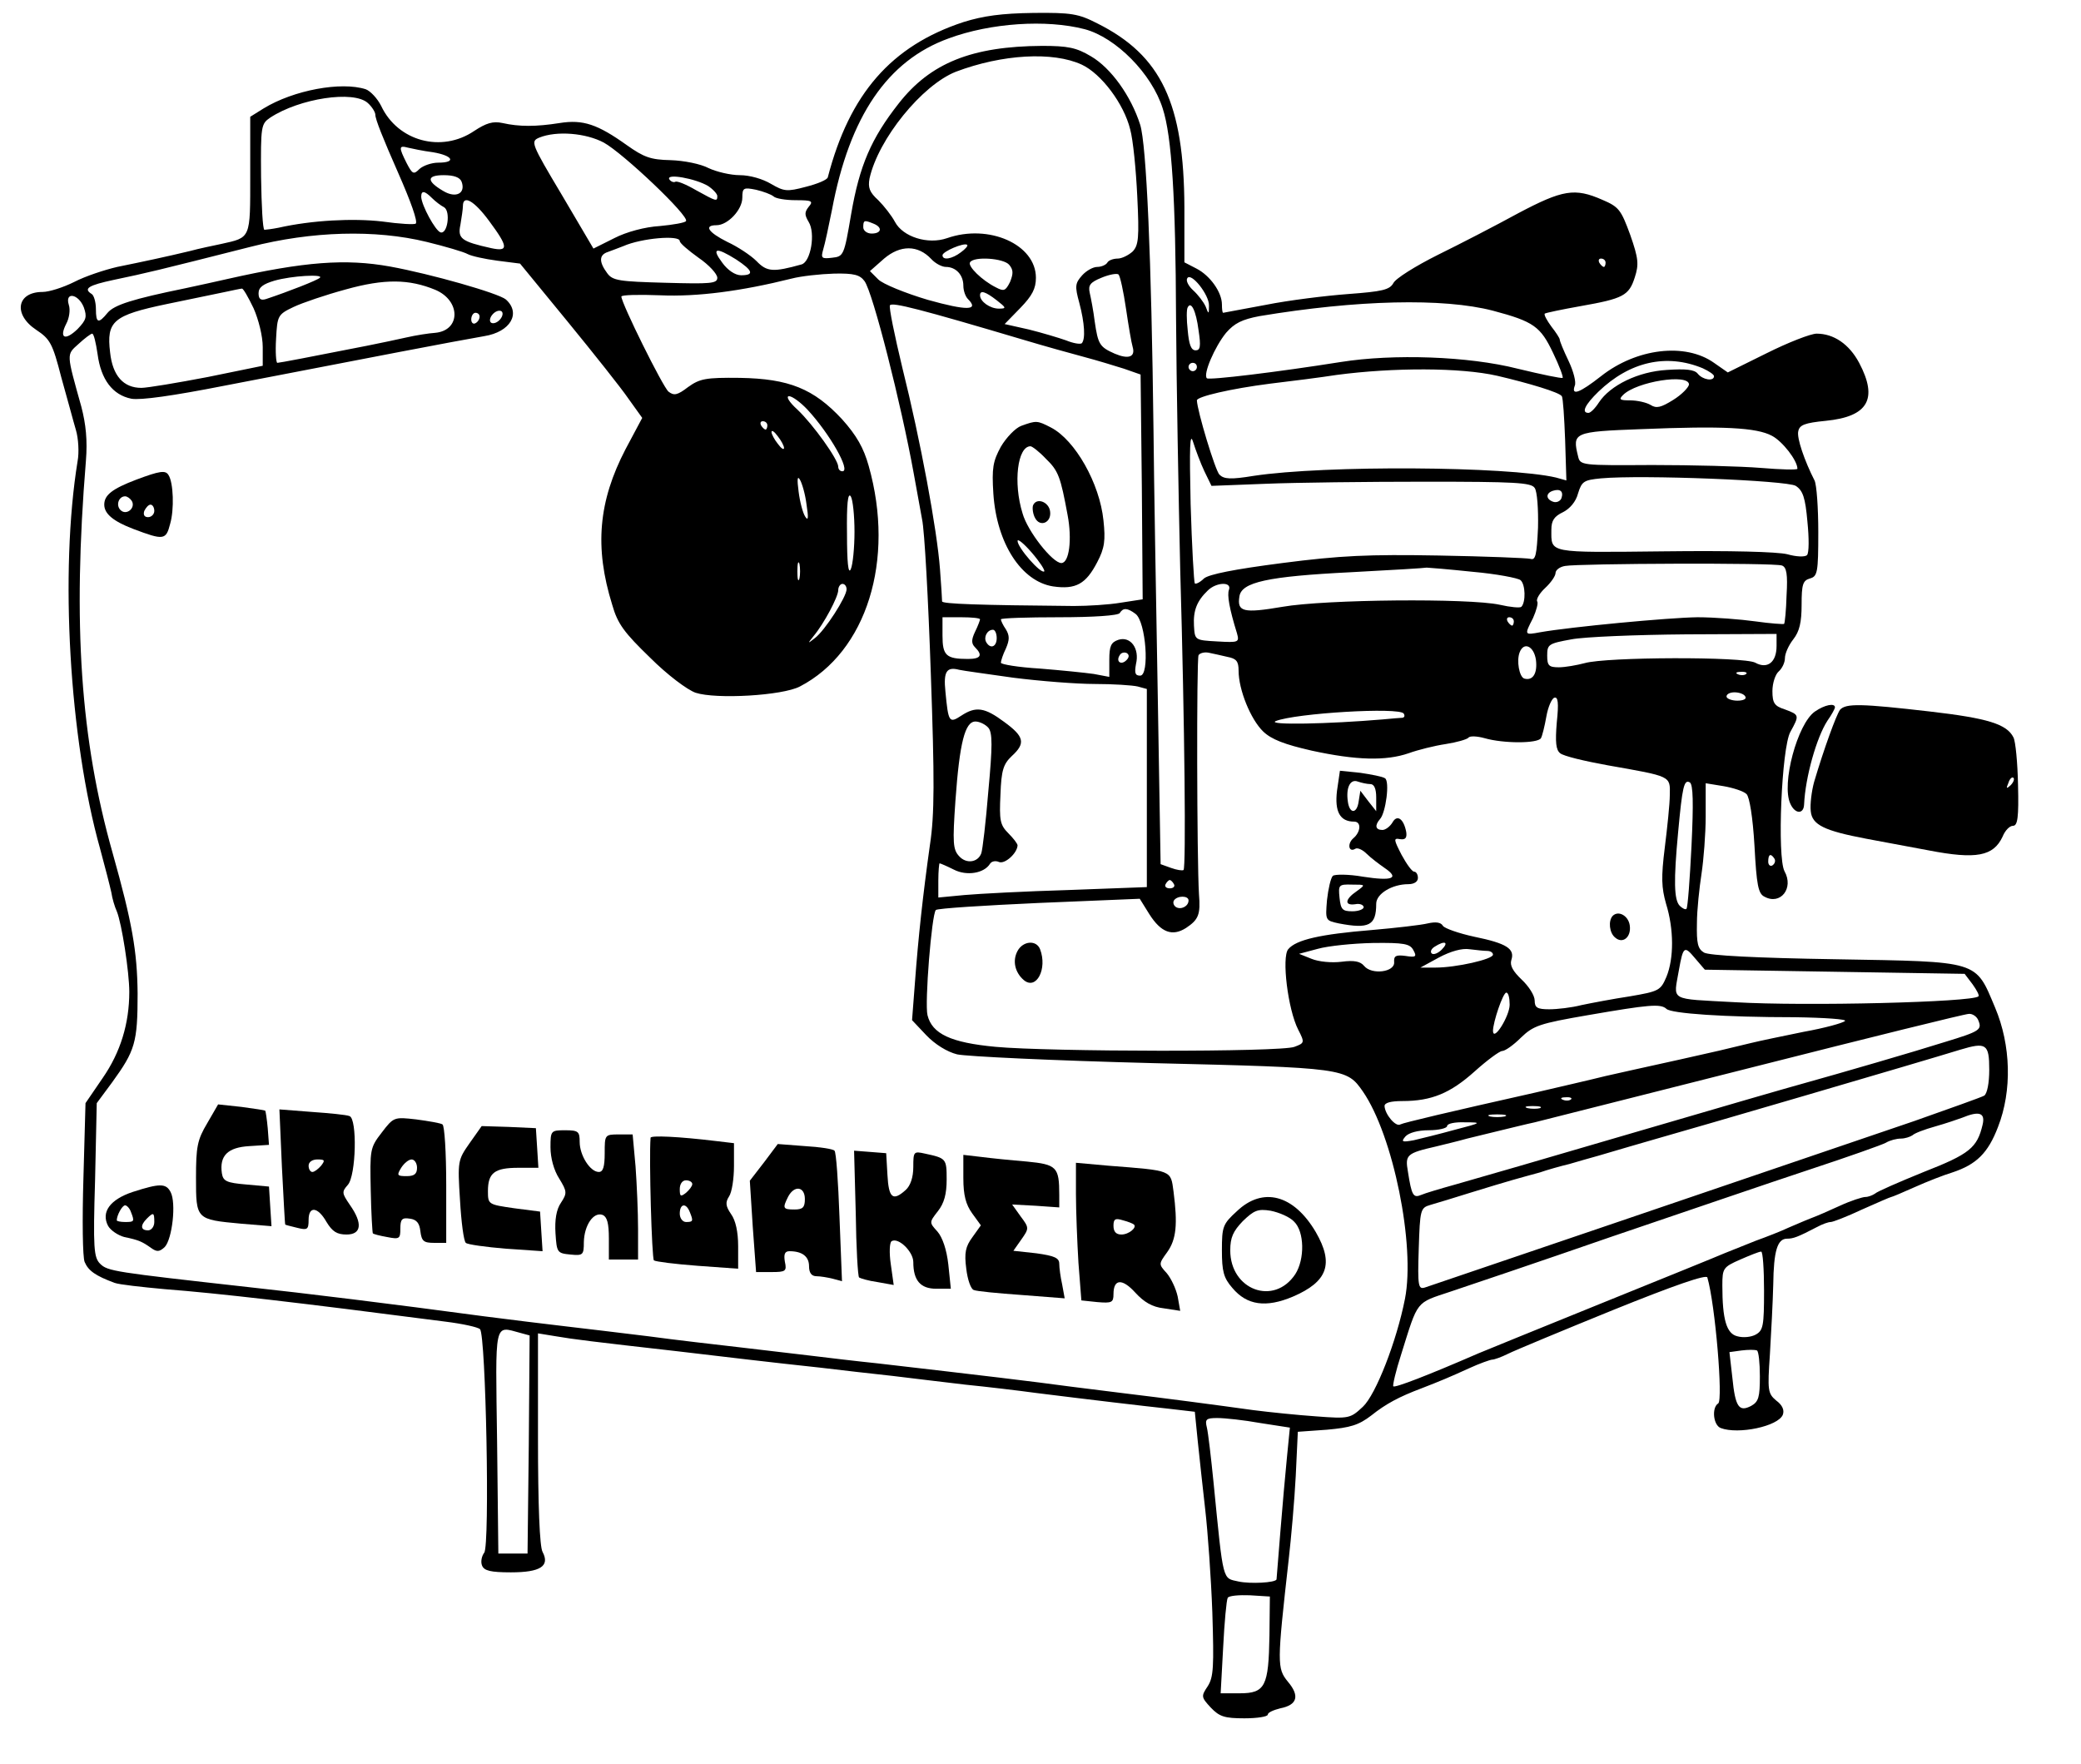<?xml version="1.0" standalone="no"?>
<!DOCTYPE svg PUBLIC "-//W3C//DTD SVG 20010904//EN"
 "http://www.w3.org/TR/2001/REC-SVG-20010904/DTD/svg10.dtd">
<svg version="1.0" xmlns="http://www.w3.org/2000/svg"
 width="499pt" height="423pt" viewBox="0 0 499 423"
 preserveAspectRatio="xMidYMid meet">

<g transform="translate(0,423) scale(0.1,-0.1)"
fill="#000000" stroke="none">
<path d="M2310 4177 c-173 -57 -273 -172 -325 -372 -1 -6 -25 -16 -53 -23 -45
-12 -52 -11 -83 7 -20 12 -51 21 -75 21 -22 0 -56 8 -75 17 -19 10 -59 18 -91
19 -48 1 -64 7 -105 36 -70 50 -105 62 -161 53 -57 -9 -97 -9 -137 0 -23 5
-39 0 -68 -19 -78 -53 -183 -25 -223 60 -9 18 -26 36 -37 40 -59 19 -173 -2
-245 -46 l-32 -20 0 -140 c0 -154 2 -149 -70 -165 -19 -4 -53 -11 -75 -17 -54
-13 -110 -25 -174 -38 -30 -7 -76 -22 -103 -36 -26 -13 -60 -24 -76 -24 -62 0
-71 -54 -15 -91 33 -22 39 -32 60 -114 14 -49 29 -106 35 -126 6 -20 8 -54 4
-75 -43 -264 -20 -666 54 -929 12 -44 24 -91 27 -105 2 -14 8 -34 13 -45 12
-29 30 -146 30 -193 0 -76 -21 -145 -64 -207 l-41 -60 -5 -180 c-3 -99 -2
-190 3 -201 9 -21 26 -33 72 -50 11 -4 65 -10 120 -15 130 -10 319 -32 674
-78 40 -5 77 -13 82 -18 14 -14 24 -520 10 -536 -6 -8 -9 -22 -5 -31 5 -12 20
-16 69 -16 71 0 94 15 76 49 -7 12 -11 112 -11 272 l0 252 43 -7 c40 -7 89
-13 292 -36 50 -6 126 -15 170 -20 44 -5 121 -14 170 -19 50 -6 128 -15 175
-20 47 -6 126 -15 175 -21 50 -5 126 -14 170 -20 128 -16 255 -31 320 -38 l60
-7 7 -70 c4 -38 12 -113 18 -165 6 -52 14 -163 17 -246 4 -130 3 -155 -11
-177 -16 -24 -16 -26 7 -51 21 -22 33 -26 81 -26 31 0 56 4 56 9 0 5 14 11 30
15 41 8 47 30 18 64 -26 32 -26 43 2 292 6 52 14 143 17 201 l5 106 70 5 c56
5 76 11 106 34 35 28 67 45 120 65 44 17 68 27 114 48 26 12 52 21 56 21 5 0
22 6 38 14 16 8 129 55 252 105 146 59 224 86 226 78 19 -65 38 -295 26 -302
-16 -10 -12 -52 6 -59 42 -16 138 4 149 32 4 11 -1 23 -16 34 -20 17 -21 24
-15 111 3 50 7 126 8 167 1 81 10 110 33 110 15 0 26 4 72 28 13 7 27 12 33
12 5 0 39 13 75 30 36 16 68 30 70 30 2 0 28 11 57 24 29 13 70 29 90 35 57
19 85 46 109 109 34 87 31 196 -7 286 -48 114 -35 110 -382 116 -192 3 -304 9
-316 16 -15 9 -18 22 -17 70 0 33 6 86 11 119 5 33 10 95 10 138 l0 79 43 -7
c23 -4 48 -12 55 -19 7 -7 15 -55 19 -124 5 -94 9 -115 24 -122 38 -21 71 20
48 61 -18 34 -7 296 14 334 22 40 22 41 -13 54 -25 8 -30 15 -30 44 0 19 7 40
15 47 8 7 15 21 15 32 0 11 9 31 20 45 15 19 20 41 20 83 0 49 3 58 20 63 18
5 20 14 20 111 0 59 -4 114 -9 124 -24 47 -43 102 -39 118 3 15 15 20 66 25
101 10 126 52 80 139 -24 45 -61 70 -102 70 -14 0 -68 -21 -120 -47 l-93 -46
-33 23 c-69 49 -186 35 -271 -32 -51 -40 -72 -48 -63 -23 4 8 -3 35 -15 60
-12 25 -21 47 -21 51 0 3 -9 17 -20 31 -11 15 -18 28 -16 31 3 2 41 10 86 18
102 18 116 25 130 69 10 31 9 45 -11 102 -22 60 -27 67 -67 84 -66 29 -95 24
-201 -32 -53 -29 -140 -74 -193 -100 -54 -27 -102 -57 -107 -68 -9 -16 -27
-20 -108 -26 -54 -4 -143 -15 -198 -26 -55 -10 -101 -19 -102 -19 -2 0 -3 9
-3 20 0 29 -28 69 -61 86 l-29 15 0 132 c-1 249 -55 364 -209 441 -45 23 -62
26 -153 25 -76 -1 -120 -7 -168 -22z m291 -17 c75 -20 161 -107 187 -190 22
-67 31 -217 32 -500 1 -157 6 -429 10 -605 11 -383 14 -714 8 -721 -3 -2 -16
0 -30 5 l-25 9 -7 414 c-4 227 -9 508 -10 623 -5 419 -17 688 -32 736 -22 69
-70 136 -118 164 -35 21 -56 25 -117 25 -169 -1 -268 -41 -344 -138 -66 -84
-94 -149 -114 -265 -17 -100 -18 -102 -46 -105 -25 -3 -27 -1 -21 20 4 13 13
55 21 95 42 224 133 358 280 411 100 37 234 46 326 22z m-7 -85 c47 -22 101
-94 116 -155 7 -25 14 -97 17 -160 5 -101 3 -118 -11 -133 -10 -9 -26 -17 -36
-17 -10 0 -22 -4 -25 -10 -3 -5 -14 -10 -24 -10 -10 0 -26 -9 -36 -20 -17 -19
-18 -26 -7 -66 13 -49 15 -87 6 -97 -4 -3 -21 0 -38 7 -17 6 -57 18 -89 26
l-58 13 38 39 c28 29 37 46 37 72 0 80 -113 130 -213 95 -46 -16 -106 3 -125
39 -8 15 -26 38 -40 52 -21 19 -25 30 -21 52 21 95 126 224 207 256 111 42
233 49 302 17z m-1712 -92 c10 -9 18 -22 18 -28 0 -11 18 -56 55 -140 30 -68
47 -116 42 -121 -2 -3 -39 -1 -81 5 -70 8 -168 3 -248 -15 -15 -3 -31 -5 -34
-5 -4 1 -7 58 -8 127 -1 122 0 127 22 142 70 46 200 66 234 35z m566 -95 c47
-26 205 -176 197 -188 -2 -4 -31 -9 -63 -12 -35 -2 -80 -14 -109 -29 l-50 -25
-76 129 c-74 124 -75 128 -54 137 42 17 112 11 155 -12z m-410 -23 c48 -8 57
-25 13 -25 -16 0 -36 -7 -45 -15 -14 -14 -17 -13 -31 14 -19 38 -19 43 3 37 9
-2 36 -8 60 -11z m69 -71 c10 -28 -14 -40 -44 -22 -41 24 -40 38 1 38 24 0 39
-5 43 -16z m591 -10 c12 -8 22 -19 22 -24 0 -14 -2 -13 -51 14 -24 14 -46 23
-50 20 -4 -2 -11 1 -14 6 -9 15 63 2 93 -16z m157 -25 c5 -5 29 -9 53 -9 39 0
43 -2 31 -16 -10 -13 -10 -19 0 -36 17 -27 5 -96 -17 -102 -68 -19 -83 -18
-108 8 -14 14 -46 35 -70 46 -46 23 -57 40 -26 40 27 0 62 37 62 66 0 24 3 25
33 19 17 -4 36 -11 42 -16z m-819 -4 c8 -8 21 -18 29 -22 16 -10 8 -66 -9 -60
-12 4 -45 64 -46 85 0 16 8 15 26 -3z m137 -55 c46 -62 47 -74 5 -65 -72 16
-81 23 -74 56 3 18 6 38 6 45 0 28 27 13 63 -36z m921 -6 c23 -9 20 -24 -4
-24 -11 0 -20 7 -20 15 0 17 2 18 24 9z m-1071 -44 c45 -11 89 -24 98 -29 9
-5 41 -12 71 -16 l55 -7 114 -139 c63 -77 129 -160 146 -185 l33 -46 -40 -75
c-65 -125 -75 -235 -32 -373 13 -46 29 -67 91 -127 41 -41 89 -77 109 -84 49
-16 208 -7 250 15 160 83 229 303 165 529 -12 43 -29 73 -64 112 -68 73 -127
97 -245 99 -82 1 -96 -2 -124 -22 -26 -20 -34 -21 -47 -11 -14 12 -113 212
-113 228 0 4 42 5 93 3 89 -4 195 10 315 40 23 6 69 11 102 12 48 1 62 -3 73
-18 20 -27 88 -295 118 -461 6 -33 15 -82 20 -110 6 -27 15 -194 21 -370 9
-254 9 -338 -2 -410 -17 -121 -28 -222 -36 -330 l-7 -91 34 -36 c21 -22 50
-40 74 -46 22 -5 232 -15 468 -21 462 -11 466 -12 505 -68 73 -106 126 -369
101 -497 -20 -102 -70 -230 -101 -259 -30 -28 -33 -29 -112 -23 -44 3 -112 10
-151 15 -86 12 -215 29 -315 41 -41 5 -95 12 -120 15 -104 14 -206 26 -465 56
-49 5 -124 14 -165 19 -41 5 -118 14 -170 20 -52 6 -149 17 -215 26 -66 8
-156 19 -200 24 -44 5 -132 16 -195 24 -223 30 -427 55 -565 70 -322 36 -337
38 -355 56 -15 15 -17 37 -12 201 l4 184 37 50 c55 76 61 95 61 213 -1 101
-13 170 -60 337 -77 272 -96 548 -64 940 4 49 0 88 -11 130 -36 129 -36 124
-7 150 15 14 30 25 33 25 4 0 9 -22 13 -49 8 -61 36 -98 81 -107 22 -4 100 7
222 31 362 70 549 106 624 119 63 10 89 55 52 88 -18 15 -179 61 -278 79 -106
19 -204 12 -390 -30 -22 -5 -67 -15 -100 -22 -127 -26 -171 -40 -187 -59 -22
-27 -28 -25 -28 9 0 17 -5 33 -10 36 -21 13 -8 21 53 34 81 17 98 21 327 79
148 38 300 42 423 12z m607 2 c0 -5 20 -22 45 -40 25 -17 45 -39 45 -48 0 -14
-16 -15 -125 -12 -110 3 -126 5 -139 23 -20 27 -20 44 2 51 9 3 26 10 37 14
43 19 135 27 135 12z m674 -27 c-21 -16 -44 -20 -44 -7 0 9 52 31 59 25 3 -2
-4 -10 -15 -18z m-71 -16 c10 -11 26 -19 35 -19 24 0 42 -19 42 -45 0 -12 5
-26 11 -32 28 -28 -3 -28 -96 -2 -54 16 -108 38 -119 49 l-20 20 34 30 c39 33
81 33 113 -1z m-468 -1 c41 -27 44 -38 12 -38 -14 0 -32 12 -45 30 -27 36 -15
38 33 8z m655 -13 c10 -12 10 -21 2 -41 -11 -22 -15 -23 -34 -13 -34 17 -68
51 -62 60 9 15 81 10 94 -6z m1430 5 c0 -5 -2 -10 -4 -10 -3 0 -8 5 -11 10 -3
6 -1 10 4 10 6 0 11 -4 11 -10z m-1150 -110 c6 -41 13 -82 16 -92 7 -24 -10
-30 -43 -16 -36 16 -40 22 -48 77 -3 25 -9 56 -12 69 -4 18 1 25 28 36 19 8
37 11 41 8 4 -4 12 -41 18 -82z m-1933 74 c-6 -6 -75 -33 -129 -51 -13 -4 -18
0 -18 14 0 14 11 22 38 30 42 12 119 16 109 7z m2132 -67 c0 -21 -1 -21 -8 -2
-5 11 -18 28 -30 39 -11 10 -18 23 -14 29 9 15 53 -40 52 -66z m-1855 38 c61
-26 61 -97 0 -103 -16 -1 -47 -6 -69 -11 -22 -5 -65 -14 -95 -20 -137 -27
-210 -41 -215 -41 -3 0 -5 26 -3 58 3 55 4 58 42 76 21 10 77 29 125 42 93 26
152 25 215 -1z m-436 -44 c12 -27 22 -67 22 -93 l0 -45 -132 -27 c-73 -14
-145 -26 -159 -26 -43 0 -69 29 -75 85 -9 75 7 89 136 116 58 12 121 25 140
29 19 4 37 8 40 8 3 1 15 -20 28 -47z m1782 19 c23 -18 24 -20 5 -20 -21 0
-45 17 -45 32 0 13 13 9 40 -12z m-2189 -17 c8 -23 6 -30 -15 -52 -30 -29 -45
-22 -27 13 7 13 10 33 6 45 -10 32 23 27 36 -6z m2254 -78 c50 -15 115 -33
145 -41 30 -8 73 -21 95 -28 l40 -14 3 -270 2 -269 -52 -8 c-29 -5 -80 -8
-113 -8 -230 2 -315 5 -316 11 0 4 -2 39 -5 77 -7 95 -47 310 -90 482 -19 79
-33 147 -30 151 5 8 72 -9 321 -83z m1125 70 c98 -26 114 -38 144 -101 15 -31
25 -58 23 -60 -2 -2 -50 8 -108 22 -118 30 -298 36 -424 16 -151 -24 -316 -44
-321 -39 -10 9 19 76 46 109 20 23 38 32 80 40 234 39 441 44 560 13z m-706
-47 c6 -39 4 -48 -7 -48 -11 0 -16 14 -19 48 -3 26 -3 51 0 55 8 16 20 -8 26
-55z m-1675 26 c-6 -7 -15 -11 -21 -8 -5 3 -4 12 3 20 6 7 15 11 21 8 5 -3 4
-12 -3 -20z m-49 7 c0 -6 -4 -13 -10 -16 -5 -3 -10 1 -10 9 0 9 5 16 10 16 6
0 10 -4 10 -9z m2933 -124 c15 -7 27 -15 27 -19 0 -13 -27 -9 -39 6 -8 10 -29
12 -74 9 -69 -4 -136 -37 -163 -78 -9 -14 -20 -25 -25 -25 -18 0 -8 20 24 51
75 72 163 92 250 56z m-1213 3 c0 -5 -4 -10 -10 -10 -5 0 -10 5 -10 10 0 6 5
10 10 10 6 0 10 -4 10 -10z m720 -21 c77 -18 150 -40 155 -49 3 -4 6 -52 8
-105 l3 -97 -25 7 c-115 27 -554 30 -725 4 -55 -9 -71 -8 -82 3 -10 10 -53
152 -54 178 0 9 81 28 175 40 50 6 122 15 160 21 136 18 297 18 385 -2z m460
-21 c-1 -7 -17 -24 -38 -37 -29 -18 -40 -21 -54 -12 -10 6 -32 11 -49 11 -25
0 -28 2 -17 13 32 32 158 52 158 25z m-2114 -60 c53 -57 105 -148 84 -148 -6
0 -10 5 -10 11 0 17 -60 101 -98 137 -20 18 -28 32 -20 32 8 0 28 -15 44 -32z
m-96 -38 c0 -5 -2 -10 -4 -10 -3 0 -8 5 -11 10 -3 6 -1 10 4 10 6 0 11 -4 11
-10z m2409 -25 c25 -13 61 -59 61 -79 0 -3 -39 -2 -87 2 -49 4 -166 7 -261 7
-170 -1 -173 -1 -178 21 -14 57 -11 59 151 65 196 8 277 4 314 -16z m-2369
-29 c0 -6 -7 -1 -15 10 -8 10 -15 23 -15 28 0 6 7 1 15 -10 8 -10 15 -23 15
-28z m1008 -56 l17 -35 130 5 c72 3 244 5 383 5 214 0 254 -2 262 -15 6 -8 9
-51 8 -95 -3 -66 -6 -79 -18 -75 -8 2 -107 6 -220 8 -168 3 -236 0 -375 -18
-116 -15 -176 -27 -188 -37 -9 -9 -19 -14 -22 -12 -2 3 -7 88 -10 190 -3 137
-2 175 6 149 6 -19 18 -51 27 -70z m-954 -80 c5 -32 4 -40 -3 -29 -6 9 -13 36
-16 60 -4 30 -3 39 3 29 5 -8 13 -35 16 -60z m2372 45 c17 -11 23 -28 28 -86
4 -39 4 -75 -1 -80 -5 -5 -26 -4 -47 2 -24 6 -136 9 -297 7 -280 -3 -269 -5
-269 52 0 22 7 32 28 42 16 8 31 25 36 45 9 29 14 32 55 36 98 9 446 -5 467
-18z m-562 -30 c-3 -7 -12 -11 -20 -8 -17 6 -18 20 -1 26 18 6 27 -1 21 -18z
m-1695 -80 c0 -38 -4 -79 -9 -90 -6 -13 -9 17 -9 85 -1 71 2 100 9 90 5 -8 9
-46 9 -85z m-132 -112 c-3 -10 -5 -2 -5 17 0 19 2 27 5 18 2 -10 2 -26 0 -35z
m2356 31 c11 -4 14 -21 11 -71 -1 -36 -4 -67 -6 -69 -2 -1 -33 1 -68 6 -36 5
-99 10 -140 10 -70 -1 -303 -23 -377 -36 -38 -7 -38 -7 -17 34 8 18 13 36 10
40 -3 5 6 20 19 32 14 13 25 29 25 36 0 7 10 15 23 17 33 6 503 8 520 1z
m-742 -15 c57 -5 109 -15 115 -20 12 -10 13 -53 2 -64 -3 -3 -26 -1 -52 5 -74
16 -418 13 -521 -5 -94 -16 -109 -12 -103 25 5 34 67 48 268 58 96 5 178 10
181 11 4 0 53 -4 110 -10z m-1501 -42 c0 -18 -52 -99 -76 -117 -18 -14 -18
-14 -3 5 25 30 59 94 59 110 0 8 5 15 10 15 6 0 10 -6 10 -13z m917 -1 c-5
-12 1 -46 19 -104 6 -22 5 -23 -47 -20 -54 3 -54 3 -56 38 -2 36 7 59 33 84
20 20 58 22 51 2z m-224 -58 c25 -19 34 -148 11 -148 -12 0 -14 6 -10 28 9 37
-13 67 -42 58 -18 -6 -22 -15 -22 -48 l0 -41 -37 7 c-21 3 -80 9 -130 13 -51
3 -93 10 -93 14 0 4 5 20 12 34 9 21 9 31 0 46 -7 10 -12 21 -12 24 0 3 63 5
139 5 83 0 142 4 146 10 8 13 18 13 38 -2z m-373 -13 c0 -2 -5 -16 -12 -30 -9
-19 -9 -28 0 -37 19 -19 14 -28 -17 -28 -52 0 -61 8 -61 56 l0 44 45 0 c25 0
45 -2 45 -5z m1280 -5 c0 -5 -2 -10 -4 -10 -3 0 -8 5 -11 10 -3 6 -1 10 4 10
6 0 11 -4 11 -10z m-1240 -40 c0 -21 -15 -27 -25 -10 -7 12 2 30 16 30 5 0 9
-9 9 -20z m1870 -19 c0 -39 -22 -56 -51 -40 -28 15 -357 14 -409 -1 -19 -5
-47 -10 -62 -10 -24 0 -28 4 -28 28 0 27 3 29 58 39 31 6 155 11 275 12 l217
1 0 -29z m-577 -33 c4 -32 -7 -51 -28 -45 -12 4 -19 43 -11 63 10 26 34 15 39
-18z m-982 -1 c-13 -13 -26 -3 -16 12 3 6 11 8 17 5 6 -4 6 -10 -1 -17z m242
8 c22 -4 27 -11 27 -33 0 -46 29 -117 59 -146 20 -19 51 -31 117 -46 106 -23
177 -25 232 -6 22 8 62 18 89 22 26 4 50 11 54 15 3 5 21 4 39 -1 45 -13 127
-13 135 0 3 5 9 29 13 52 4 23 13 43 19 45 9 3 11 -12 6 -59 -4 -48 -2 -66 8
-74 8 -7 59 -19 114 -29 153 -27 150 -25 149 -71 0 -21 -6 -78 -12 -126 -9
-72 -8 -96 3 -135 19 -61 19 -131 1 -175 -14 -33 -18 -35 -88 -47 -40 -6 -92
-16 -116 -21 -23 -6 -58 -10 -77 -10 -29 0 -35 4 -35 21 0 12 -14 34 -31 50
-21 20 -29 34 -25 47 9 27 -11 40 -89 56 -37 8 -71 20 -75 26 -5 9 -18 10 -36
6 -16 -4 -77 -11 -135 -16 -122 -10 -181 -23 -200 -46 -16 -19 -1 -144 24
-193 16 -31 15 -32 -9 -41 -33 -13 -589 -12 -717 0 -107 10 -152 31 -163 76
-7 29 10 241 20 252 4 4 116 11 248 17 l241 10 23 -37 c28 -44 55 -54 88 -33
30 20 35 32 31 81 -5 81 -6 564 -1 573 3 5 14 8 24 6 9 -2 29 -6 45 -10z
m-513 -50 c63 -8 151 -15 195 -15 44 0 90 -3 103 -6 l22 -6 0 -238 0 -237
-187 -7 c-104 -3 -216 -9 -250 -12 l-63 -6 0 41 c0 23 2 41 3 41 2 0 18 -7 34
-15 31 -16 73 -9 87 14 4 6 13 8 22 4 14 -5 43 21 44 40 0 4 -10 17 -22 29
-20 20 -22 31 -19 93 2 58 7 73 27 92 34 31 30 47 -18 82 -47 35 -68 38 -103
15 -29 -19 -31 -16 -38 58 -5 48 3 60 33 52 8 -2 67 -10 130 -19z m1757 9 c-3
-3 -12 -4 -19 -1 -8 3 -5 6 6 6 11 1 17 -2 13 -5z m-2 -54 c4 -6 -5 -10 -19
-10 -14 0 -26 5 -26 10 0 6 9 10 19 10 11 0 23 -4 26 -10z m-819 -41 c3 -5 2
-9 -3 -10 -4 0 -26 -2 -48 -4 -129 -11 -278 -14 -256 -4 47 19 297 34 307 18z
m-996 -34 c10 -12 10 -44 0 -151 -6 -75 -14 -142 -17 -150 -8 -22 -36 -26 -53
-7 -15 16 -16 32 -9 133 10 140 23 190 48 190 10 0 24 -7 31 -15z m1686 -284
c-4 -80 -9 -147 -12 -150 -2 -3 -10 1 -16 7 -14 14 -15 60 -4 177 10 108 14
127 28 119 8 -5 9 -49 4 -153z m199 -30 c3 -5 1 -12 -5 -16 -5 -3 -10 1 -10 9
0 18 6 21 15 7z m-1440 -61 c3 -5 -1 -10 -10 -10 -9 0 -13 5 -10 10 3 6 8 10
10 10 2 0 7 -4 10 -10z m35 -39 c0 -14 -18 -23 -30 -16 -6 4 -8 11 -5 16 8 12
35 12 35 0z m539 -119 c9 -16 6 -18 -19 -14 -23 3 -28 0 -27 -15 2 -24 -54
-31 -72 -9 -9 11 -24 14 -54 10 -24 -3 -55 0 -72 7 l-30 12 45 12 c25 7 84 13
132 14 75 1 89 -2 97 -17z m68 1 c-9 -9 -20 -13 -24 -9 -4 4 -1 11 7 16 25 16
35 11 17 -7z m109 -3 c8 0 14 -4 14 -9 0 -11 -88 -31 -138 -31 l-36 0 44 24
c28 15 56 23 74 20 16 -2 35 -4 42 -4z m834 -50 l311 -5 19 -25 c10 -14 17
-27 14 -29 -14 -14 -415 -24 -584 -14 -161 9 -147 1 -134 78 10 56 13 58 38
28 l24 -28 312 -5z m-780 -79 c0 -27 -39 -90 -40 -63 0 21 24 92 32 92 5 0 8
-13 8 -29z m376 -10 c11 -11 138 -20 308 -20 72 -1 126 -5 120 -9 -5 -5 -49
-17 -99 -26 -49 -10 -107 -22 -127 -27 -21 -5 -55 -13 -75 -18 -21 -5 -63 -14
-93 -21 -96 -21 -144 -32 -180 -40 -36 -9 -110 -26 -170 -40 -205 -46 -315
-72 -322 -76 -11 -7 -37 24 -38 44 0 8 15 12 43 12 70 0 115 19 173 71 30 27
60 49 66 49 7 0 27 14 45 32 30 29 45 34 161 54 145 25 174 28 188 15z m748
-28 c9 -22 3 -26 -79 -51 -76 -24 -248 -74 -345 -101 -19 -5 -199 -57 -400
-116 -201 -59 -394 -115 -430 -125 -36 -10 -73 -21 -82 -25 -19 -8 -23 -2 -32
56 -7 40 -3 44 67 60 20 5 54 13 75 19 20 5 57 14 82 20 25 6 61 15 80 19 19
5 258 65 530 134 272 69 502 126 511 126 9 1 20 -7 23 -16z m26 -118 c0 -32
-5 -57 -12 -62 -7 -4 -83 -31 -168 -61 -428 -146 -1152 -392 -1173 -399 -16
-5 -18 2 -15 93 3 94 4 98 28 105 14 4 57 17 95 29 39 12 85 26 103 31 17 5
47 13 65 18 17 6 49 15 70 20 20 6 52 15 70 20 48 14 98 29 137 40 82 23 643
187 730 214 63 19 70 14 70 -48z m-1003 -71 c-3 -3 -12 -4 -19 -1 -8 3 -5 6 6
6 11 1 17 -2 13 -5z m-74 -21 c-7 -2 -21 -2 -30 0 -10 3 -4 5 12 5 17 0 24 -2
18 -5z m-85 -20 c-10 -2 -26 -2 -35 0 -10 3 -2 5 17 5 19 0 27 -2 18 -5z
m1146 -20 c-13 -55 -31 -70 -141 -113 -59 -24 -112 -47 -117 -52 -6 -4 -16 -8
-23 -8 -7 0 -35 -9 -61 -21 -26 -12 -56 -25 -67 -29 -11 -4 -36 -15 -55 -23
-19 -9 -55 -23 -80 -32 -25 -10 -58 -23 -75 -30 -16 -7 -149 -61 -295 -120
-146 -59 -278 -113 -295 -120 -122 -53 -200 -83 -204 -79 -2 2 6 37 19 77 41
131 34 122 118 150 42 14 217 73 387 132 171 58 384 131 475 161 91 30 173 59
182 64 10 6 26 10 36 10 10 0 22 4 28 8 5 5 29 14 54 21 25 7 54 17 65 21 41
17 56 12 49 -17z m-1266 -12 c-36 -10 -81 -21 -98 -25 -28 -5 -31 -4 -20 9 8
9 30 15 56 15 24 0 44 5 44 10 0 6 19 10 43 9 41 0 41 -1 -25 -18z m742 -386
c0 -84 -2 -95 -20 -105 -11 -6 -30 -8 -44 -4 -26 6 -36 40 -36 122 0 41 2 44
43 62 23 10 45 19 50 19 4 1 7 -42 7 -94z m-2982 -101 l22 -6 -2 -262 -3 -261
-35 0 -35 0 -3 268 c-4 294 -8 278 56 261z m2972 -104 c0 -50 -3 -61 -21 -71
-29 -15 -38 -3 -45 68 l-7 61 29 4 c16 2 32 2 37 0 4 -2 7 -30 7 -62z m-1198
-112 l71 -11 -7 -71 c-4 -39 -11 -120 -16 -181 -5 -60 -9 -111 -9 -112 -3 -8
-63 -11 -91 -5 -39 9 -36 -6 -60 237 -6 60 -13 120 -16 132 -5 20 -2 23 25 23
18 0 64 -5 103 -12z m22 -510 c-2 -121 -10 -138 -71 -138 l-46 0 6 110 c3 60
8 114 11 119 3 5 27 7 53 6 l48 -3 -1 -94z"/>
<path d="M327 3080 c-58 -22 -77 -37 -77 -60 0 -22 22 -40 69 -58 74 -28 79
-27 89 12 10 34 8 99 -4 117 -7 12 -21 10 -77 -11z m-11 -51 c10 -17 -13 -36
-27 -22 -12 12 -4 33 11 33 5 0 12 -5 16 -11z m54 -24 c0 -8 -7 -15 -15 -15
-9 0 -12 6 -9 15 4 8 10 15 15 15 5 0 9 -7 9 -15z"/>
<path d="M497 1537 c-24 -40 -27 -57 -27 -131 0 -100 0 -100 108 -110 l73 -6
-3 47 -3 48 -55 5 c-47 4 -55 8 -58 27 -6 42 14 62 66 65 l47 3 -3 40 c-2 22
-5 41 -6 42 -1 1 -27 5 -57 9 l-56 6 -26 -45z"/>
<path d="M676 1432 c4 -75 7 -137 8 -138 0 -1 13 -4 29 -8 24 -6 27 -4 27 19
0 34 22 32 43 -5 14 -23 25 -30 48 -30 36 0 39 27 8 71 -19 28 -20 31 -5 48
20 22 23 159 4 165 -7 3 -48 7 -91 10 l-77 6 6 -138z m94 3 c-7 -8 -16 -15
-21 -15 -5 0 -9 7 -9 15 0 9 9 15 21 15 18 0 19 -2 9 -15z"/>
<path d="M915 1514 c-28 -36 -28 -41 -26 -138 1 -55 4 -102 5 -103 1 -2 17 -6
34 -9 30 -6 32 -4 32 20 0 23 4 27 23 24 16 -2 23 -11 25 -30 3 -24 8 -28 33
-28 l29 0 0 139 c0 77 -4 142 -9 145 -4 3 -33 8 -63 12 -53 6 -54 6 -83 -32z
m85 -84 c0 -15 -7 -20 -25 -20 -23 0 -24 2 -13 20 7 11 18 20 25 20 7 0 13 -9
13 -20z"/>
<path d="M1126 1489 c-28 -40 -29 -43 -23 -136 3 -53 9 -99 14 -103 4 -4 48
-10 96 -14 l88 -6 -3 47 -3 48 -62 8 c-62 9 -63 9 -63 41 0 44 16 56 73 56
l48 0 -3 48 -3 47 -65 3 -65 2 -29 -41z"/>
<path d="M1320 1479 c0 -25 8 -55 21 -75 19 -31 19 -35 4 -58 -11 -16 -15 -41
-13 -73 3 -46 4 -48 36 -51 30 -3 32 -1 32 30 1 40 23 73 45 65 11 -5 15 -20
15 -57 l0 -50 35 0 35 0 0 73 c0 41 -3 108 -6 150 l-7 77 -33 0 c-34 0 -34 -1
-34 -45 0 -33 -4 -45 -14 -45 -21 0 -46 40 -46 72 0 25 -3 28 -35 28 -34 0
-35 -1 -35 -41z"/>
<path d="M1560 1502 c-4 -50 3 -289 8 -294 4 -3 51 -9 105 -13 l97 -7 0 54 c0
34 -6 62 -17 77 -13 19 -14 28 -5 42 7 10 12 43 12 73 l0 55 -42 5 c-91 11
-158 14 -158 8z m100 -111 c0 -5 -7 -14 -15 -21 -13 -10 -15 -9 -15 9 0 12 6
21 15 21 8 0 15 -4 15 -9z m-6 -67 c9 -22 8 -24 -9 -24 -8 0 -15 9 -15 20 0
24 15 27 24 4z"/>
<path d="M1832 1443 l-34 -44 7 -110 8 -109 37 0 c34 0 37 2 32 25 -3 18 0 25
11 25 31 0 47 -13 47 -36 0 -16 6 -24 18 -24 9 0 27 -3 39 -6 l22 -6 -6 154
c-3 84 -8 156 -12 159 -3 4 -35 9 -71 11 l-65 5 -33 -44z m98 -88 c0 -20 -5
-25 -25 -25 -28 0 -29 3 -15 31 15 28 40 24 40 -6z"/>
<path d="M2052 1321 c1 -82 5 -151 8 -154 3 -2 22 -8 44 -11 l39 -7 -7 50 c-4
27 -3 52 2 55 16 10 52 -25 52 -50 0 -44 17 -64 55 -64 l35 0 -6 58 c-4 36
-14 65 -26 79 -20 22 -20 22 1 49 15 19 21 41 21 76 0 50 -1 51 -52 62 -27 6
-28 5 -28 -32 0 -25 -7 -45 -18 -55 -31 -28 -41 -20 -44 36 l-3 52 -38 3 -39
3 4 -150z"/>
<path d="M2310 1405 c0 -41 6 -63 21 -84 l21 -29 -20 -28 c-17 -23 -20 -38
-15 -76 3 -26 11 -49 18 -51 6 -3 58 -8 115 -12 l103 -8 -6 33 c-4 18 -7 40
-7 50 0 14 -12 19 -55 25 l-55 6 19 27 c19 27 19 28 -2 56 l-20 28 56 -3 57
-4 0 30 c0 67 -6 73 -78 80 -37 3 -86 8 -109 11 l-43 5 0 -56z"/>
<path d="M2580 1367 c0 -40 3 -115 6 -165 l7 -90 38 -4 c35 -3 39 -1 39 19 0
37 21 38 52 4 21 -23 41 -35 69 -38 l39 -6 -6 34 c-4 19 -16 44 -26 56 -20 22
-20 22 1 51 22 31 25 67 15 145 -7 52 -2 50 -156 62 l-78 7 0 -75z m139 -73
c8 -7 -12 -24 -30 -24 -13 0 -19 7 -19 21 0 16 4 19 23 13 12 -3 24 -8 26 -10z"/>
<path d="M318 1372 c-54 -18 -76 -48 -59 -81 6 -11 24 -23 39 -27 34 -7 43
-11 64 -26 14 -10 20 -10 33 2 18 19 28 106 14 132 -11 21 -26 21 -91 0z m-4
-48 c9 -23 8 -24 -14 -24 -11 0 -20 2 -20 4 0 12 13 36 20 36 4 0 11 -7 14
-16z m56 -24 c0 -11 -7 -20 -15 -20 -18 0 -19 12 -3 28 16 16 18 15 18 -8z"/>
<path d="M2966 1326 c-34 -31 -36 -37 -36 -94 0 -50 4 -66 25 -90 35 -42 81
-48 145 -21 84 36 99 79 55 155 -53 90 -127 109 -189 50z m137 -25 c25 -24 26
-90 3 -126 -51 -77 -156 -38 -156 57 0 31 7 46 30 70 27 26 36 30 67 25 20 -4
46 -15 56 -26z"/>
<path d="M2449 3209 c-14 -5 -36 -28 -49 -50 -19 -35 -22 -51 -18 -113 8 -119
67 -210 143 -222 55 -8 79 6 106 58 18 34 20 53 15 100 -9 89 -68 193 -126
223 -33 17 -35 17 -71 4z m59 -79 c30 -29 35 -43 52 -135 11 -58 4 -115 -15
-115 -21 0 -81 76 -93 119 -23 74 -12 161 19 161 4 0 21 -13 37 -30z m-4 -270
c-8 -7 -64 57 -64 73 0 6 15 -6 34 -28 19 -22 32 -42 30 -45z"/>
<path d="M2477 3018 c-2 -7 0 -21 5 -30 12 -23 40 -11 36 16 -3 23 -33 34 -41
14z"/>
<path d="M3206 2334 c-6 -50 7 -74 41 -74 18 0 16 -25 -2 -40 -15 -13 -11 -35
5 -25 5 3 17 -2 27 -12 10 -10 30 -25 43 -34 37 -25 19 -32 -52 -21 -34 6 -67
6 -72 2 -5 -5 -11 -31 -14 -58 -4 -49 -4 -49 28 -56 73 -14 90 -5 90 47 0 24
38 47 77 47 14 0 23 6 23 15 0 8 -4 15 -9 15 -5 0 -18 18 -30 40 -19 37 -20
41 -4 38 13 -2 17 3 15 17 -6 32 -22 43 -33 23 -6 -10 -17 -18 -24 -18 -17 0
-19 11 -6 26 14 15 24 91 12 98 -6 4 -32 9 -59 13 l-49 5 -7 -48z m80 16 c9 0
14 -11 14 -32 l0 -33 -19 24 -19 25 -4 -25 c-4 -31 -22 -31 -26 -1 -5 34 6 55
24 48 9 -3 22 -6 30 -6z m-33 -257 c-28 -19 -30 -35 -3 -31 10 2 19 -1 20 -7
0 -5 -12 -10 -27 -10 -24 0 -28 4 -31 33 -3 30 -2 32 30 31 33 0 33 0 11 -16z"/>
<path d="M3867 2034 c-11 -12 -8 -41 6 -52 18 -16 39 1 35 29 -3 23 -27 37
-41 23z"/>
<path d="M2440 1950 c-13 -24 -6 -52 15 -70 30 -25 57 27 39 74 -9 23 -41 20
-54 -4z"/>
<path d="M4352 2524 c-42 -29 -81 -174 -59 -221 11 -25 32 -26 33 -2 3 66 30
161 56 201 10 14 18 29 18 32 0 11 -25 6 -48 -10z"/>
<path d="M4412 2528 c-9 -13 -38 -92 -62 -173 -6 -22 -10 -54 -8 -70 3 -33 33
-47 133 -66 28 -5 95 -18 150 -28 114 -22 155 -14 177 33 6 15 17 26 25 26 11
0 14 20 12 98 -1 53 -6 105 -11 114 -16 32 -62 46 -200 62 -165 19 -202 20
-216 4z m409 -181 c-10 -9 -11 -8 -5 6 3 10 9 15 12 12 3 -3 0 -11 -7 -18z"/>
</g>
</svg>
